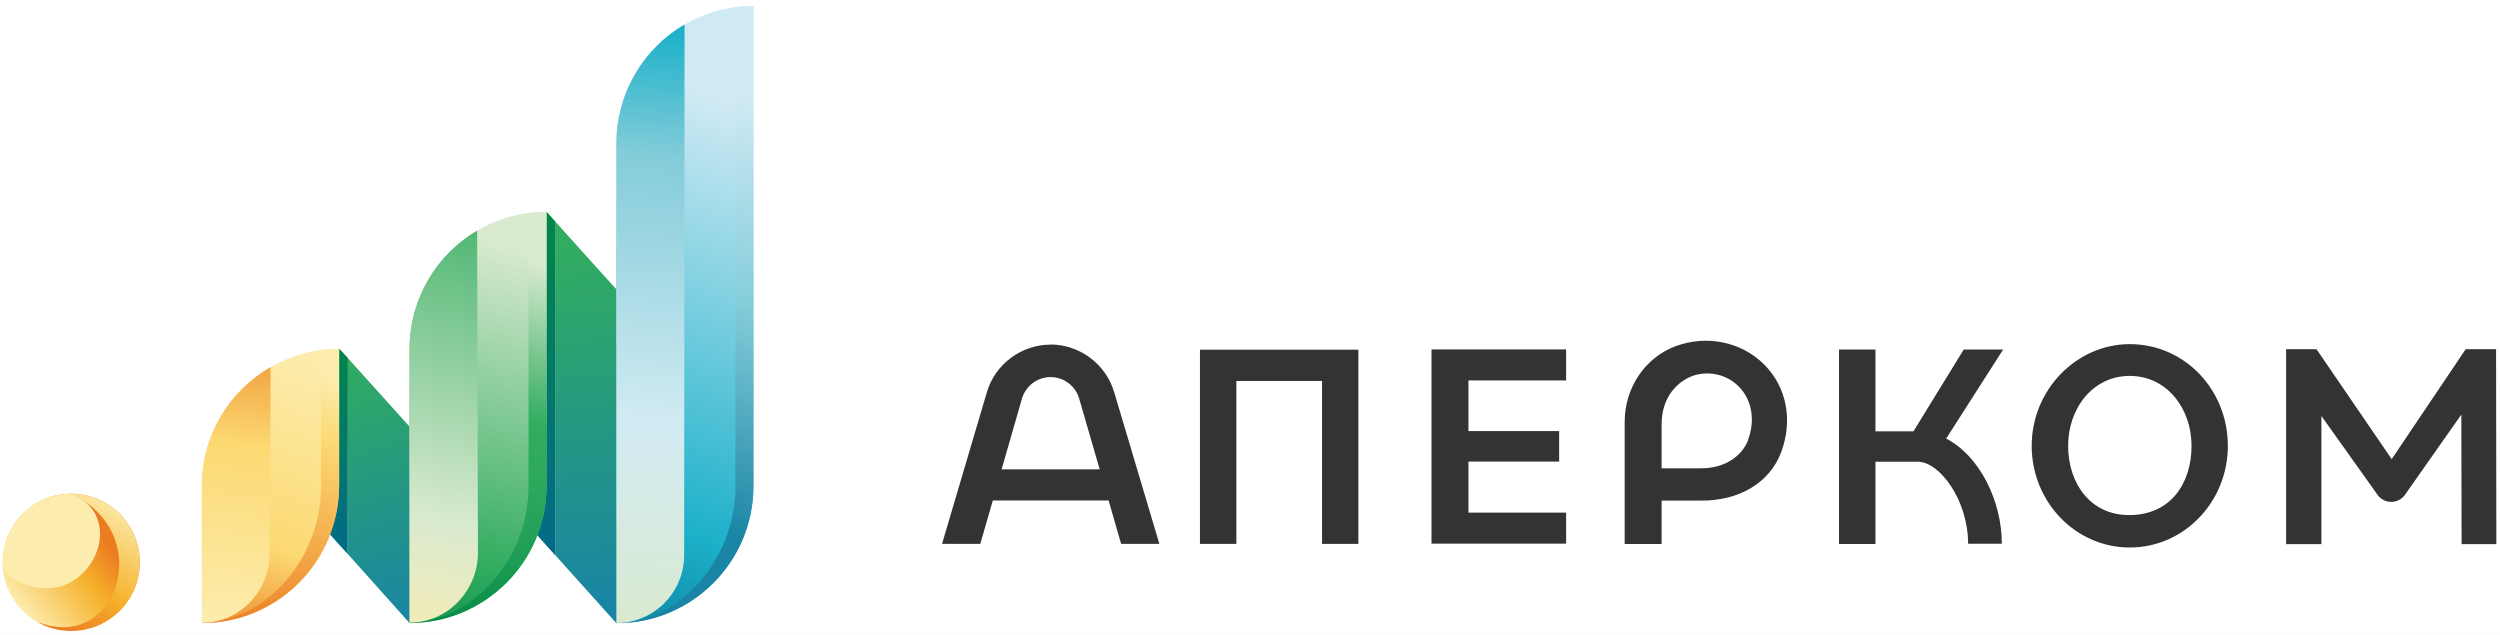 <?xml version="1.0" encoding="UTF-8"?>
<svg xmlns="http://www.w3.org/2000/svg" width="256" height="65" viewBox="0 0 256 65" fill="none">
  <rect width="256" height="65" fill="#E5E5E5"></rect>
  <g id="uppercom main" clip-path="url(#clip0_25_186)">
    <rect width="1920" height="10215.6" transform="translate(-80 -9826)" fill="white"></rect>
    <g id="footer">
      <mask id="path-1-inside-1_25_186" fill="white">
        <path d="M-79.731 -78.394H1839.73V389.605H-79.731V-78.394Z"></path>
      </mask>
      <path d="M-79.731 -78.394H1839.73V389.605H-79.731V-78.394Z" fill="white"></path>
      <path d="M-79.731 -77.394H1839.73V-79.394H-79.731V-77.394Z" fill="#D4DFE3" mask="url(#path-1-inside-1_25_186)"></path>
      <g id="Layer 1">
        <g id="Group">
          <g id="Group_2">
            <path id="Vector" d="M7.292 64.604C11.17 64.604 14.314 61.46 14.314 57.582C14.314 53.704 11.17 50.56 7.292 50.56C3.414 50.56 0.27 53.704 0.27 57.582C0.27 61.46 3.414 64.604 7.292 64.604Z" fill="url(#paint0_linear_25_186)"></path>
            <path id="Vector_2" fill-rule="evenodd" clip-rule="evenodd" d="M7.209 59.647C4.439 61.141 0.27 59.522 0.27 57.572C0.27 53.693 3.413 50.55 7.292 50.55C11.804 52.365 10.622 57.8 7.209 59.636V59.647Z" fill="#FCEDAE"></path>
            <path id="Vector_3" fill-rule="evenodd" clip-rule="evenodd" d="M14.314 57.582C14.314 61.461 11.171 64.604 7.292 64.604C6.016 64.604 4.813 64.262 3.775 63.66C11.918 67.011 16.109 54.709 7.292 50.56C11.171 50.56 14.314 53.703 14.314 57.582Z" fill="url(#paint1_linear_25_186)"></path>
            <path id="Vector_4" d="M41.926 63.806V35.726C41.926 27.978 48.222 21.682 55.971 21.682V49.761C55.971 57.509 49.674 63.806 41.926 63.806Z" fill="url(#paint2_linear_25_186)"></path>
            <path id="Vector_5" d="M63.107 63.806V14.659C63.107 6.911 69.404 0.614 77.152 0.614V49.761C77.152 57.509 70.856 63.806 63.107 63.806Z" fill="url(#paint3_linear_25_186)"></path>
            <path id="Vector_6" d="M20.684 63.806V49.761C20.684 42.012 26.98 35.716 34.728 35.716V49.761C34.728 57.509 28.432 63.806 20.684 63.806Z" fill="url(#paint4_linear_25_186)"></path>
            <path id="Vector_7" d="M35.608 36.66L35.566 56.68L41.925 63.785V43.672L35.608 36.66Z" fill="url(#paint5_linear_25_186)"></path>
            <path id="Vector_8" d="M34.728 49.721C34.728 51.484 34.386 53.154 33.795 54.71L35.569 56.681L35.61 36.661L34.728 35.727V49.731V49.721Z" fill="url(#paint6_linear_25_186)"></path>
            <path id="Vector_9" d="M34.728 49.72C34.728 51.483 34.386 53.154 33.795 54.709L35.569 56.68L35.61 36.661L34.739 35.717V49.72H34.728Z" fill="url(#paint7_linear_25_186)"></path>
            <path id="Vector_10" d="M56.885 22.72V56.877L63.108 63.806V29.618L56.885 22.72Z" fill="url(#paint8_linear_25_186)"></path>
            <path id="Vector_11" d="M55.971 21.724V49.792C55.971 51.566 55.619 53.247 55.027 54.803L56.49 56.441L56.874 56.867V22.719L55.971 21.724Z" fill="url(#paint9_linear_25_186)"></path>
            <path id="Vector_12" d="M55.971 21.682V49.792C55.971 51.566 55.619 53.246 55.027 54.802L56.49 56.441L56.874 56.866V22.719L55.971 21.682Z" fill="url(#paint10_linear_25_186)"></path>
            <path id="Vector_13" d="M20.662 49.731V63.775C20.662 63.775 20.714 63.775 20.735 63.775C24.562 63.755 27.602 60.518 27.622 56.691L27.716 37.584C23.494 40.011 20.662 44.523 20.662 49.731Z" fill="url(#paint11_linear_25_186)"></path>
            <path id="Vector_14" d="M41.94 35.716V63.754C41.94 63.754 41.991 63.754 42.012 63.754C45.881 63.733 48.952 60.445 48.941 56.576L48.858 23.611C44.719 26.049 41.94 30.561 41.94 35.716Z" fill="url(#paint12_linear_25_186)"></path>
            <path id="Vector_15" d="M75.306 49.782C75.306 57.769 69.093 63.827 63.107 63.827C70.866 63.827 77.152 57.541 77.152 49.782V0.604C76.644 0.615 75.939 0.646 75.296 0.729C75.296 0.729 75.306 45.446 75.306 49.772V49.782Z" fill="url(#paint13_linear_25_186)"></path>
            <path id="Vector_16" d="M63.129 14.639V63.796C66.957 63.796 70.048 60.684 70.058 56.856L70.099 2.503C65.93 4.941 63.129 9.463 63.129 14.639Z" fill="url(#paint14_linear_25_186)"></path>
            <path id="Vector_17" d="M54.124 49.73C54.124 57.717 47.911 63.775 41.926 63.775C49.685 63.775 55.971 57.489 55.971 49.73V21.692C55.462 21.703 54.757 21.734 54.114 21.817C54.114 21.817 54.124 45.405 54.124 49.74V49.73Z" fill="url(#paint15_linear_25_186)"></path>
            <path id="Vector_18" d="M32.882 49.73C32.882 57.718 26.669 63.775 20.684 63.775C28.442 63.775 34.728 57.489 34.728 49.73V35.717C34.23 35.727 33.525 35.758 32.882 35.841C32.882 35.841 32.882 45.395 32.882 49.73Z" fill="url(#paint16_linear_25_186)"></path>
          </g>
          <g id="Vector_19">
            <path d="M122.875 55.694H126.606V39.009H135.378V55.694H139.096V35.807H122.875V55.694Z" fill="#333333"></path>
            <path d="M201.085 35.794L195.938 44.17H192.048V35.794H188.317V55.708H192.048V47.279H196.362C198.637 47.279 201.535 51.235 201.535 55.681H204.988C204.988 51.262 202.686 46.657 199.286 44.911L205.121 35.794H201.085Z" fill="#333333"></path>
            <path d="M107.566 35.291C104.576 35.291 101.89 37.303 101.056 40.161L96.465 55.694H100.381L101.665 51.249H113.52L114.804 55.694H118.72L114.089 40.147C113.242 37.289 110.556 35.278 107.579 35.278L107.566 35.291ZM102.565 48.06L104.655 40.796C105.039 39.512 106.23 38.613 107.579 38.613C108.929 38.613 110.12 39.512 110.503 40.796L112.607 48.06H102.565Z" fill="#333333"></path>
            <path d="M171.539 35.464C168.443 36.628 166.366 39.737 166.366 43.191V55.708H170.15V51.262H174.12C178.129 51.301 181.225 49.409 182.389 46.313C183.593 43.098 182.998 39.671 180.656 37.329C178.314 34.987 174.741 34.259 171.553 35.464H171.539ZM179.028 45.017C178.42 46.644 176.7 47.954 174.199 47.954H170.15V43.468C170.15 40.968 171.407 39.433 172.863 38.692C174.318 37.951 176.528 38.044 178.049 39.578C179.478 41.021 179.703 43.164 179.015 44.99L179.028 45.017Z" fill="#333333"></path>
            <path d="M146.585 55.668H160.372V52.492H150.369V47.266H159.657V44.143H150.369V38.956H160.372V35.781H146.585V55.668Z" fill="#333333"></path>
            <path d="M255.626 55.721L255.599 35.755H252.49L244.908 47.014L237.208 35.755H234.098V55.721H237.711V42.595L243.506 50.733C243.837 51.156 244.339 51.394 244.869 51.394C245.398 51.394 245.914 51.143 246.232 50.719L252.04 42.45L252.067 55.721H255.652H255.626Z" fill="#333333"></path>
            <path d="M218.088 35.239C212.637 35.239 208.046 39.909 208.046 45.652C208.046 51.394 212.531 56.065 218.088 56.065C223.646 56.065 228.131 51.394 228.131 45.652C228.131 39.909 223.712 35.239 218.088 35.239ZM218.088 52.744C214.053 52.783 211.777 49.475 211.777 45.652C211.777 41.828 214.291 38.493 218.088 38.493C221.886 38.493 224.413 41.828 224.413 45.652C224.413 49.475 222.283 52.717 218.088 52.744Z" fill="#333333"></path>
          </g>
        </g>
      </g>
    </g>
  </g>
  <defs>
    <linearGradient id="paint0_linear_25_186" x1="1.742" y1="62.115" x2="10.476" y2="54.978" gradientUnits="userSpaceOnUse">
      <stop stop-color="#FCEDAF"></stop>
      <stop offset="0.64" stop-color="#F6B12B"></stop>
      <stop offset="1" stop-color="#EB7C21"></stop>
    </linearGradient>
    <linearGradient id="paint1_linear_25_186" x1="12.862" y1="51.441" x2="5.611" y2="64.034" gradientUnits="userSpaceOnUse">
      <stop stop-color="#FCEDAF"></stop>
      <stop offset="0.63" stop-color="#F6B12B"></stop>
      <stop offset="1" stop-color="#EB7C21"></stop>
    </linearGradient>
    <linearGradient id="paint2_linear_25_186" x1="53.398" y1="25.354" x2="42.475" y2="68.007" gradientUnits="userSpaceOnUse">
      <stop stop-color="#D9EACF"></stop>
      <stop offset="0.74" stop-color="#31AC60"></stop>
      <stop offset="1" stop-color="#088847"></stop>
    </linearGradient>
    <linearGradient id="paint3_linear_25_186" x1="77.059" y1="11.309" x2="57.734" y2="69.604" gradientUnits="userSpaceOnUse">
      <stop stop-color="#D0EAF4"></stop>
      <stop offset="0.7" stop-color="#1DB1CA"></stop>
      <stop offset="1" stop-color="#046E90"></stop>
    </linearGradient>
    <linearGradient id="paint4_linear_25_186" x1="21.493" y1="66.171" x2="32.768" y2="36.39" gradientUnits="userSpaceOnUse">
      <stop stop-color="#EB7C21"></stop>
      <stop offset="0.37" stop-color="#FCD972"></stop>
      <stop offset="1" stop-color="#FCEDAF"></stop>
    </linearGradient>
    <linearGradient id="paint5_linear_25_186" x1="42.765" y1="63.567" x2="34.706" y2="36.733" gradientUnits="userSpaceOnUse">
      <stop stop-color="#1984A4"></stop>
      <stop offset="1" stop-color="#31AC60"></stop>
    </linearGradient>
    <linearGradient id="paint6_linear_25_186" x1="40.288" y1="64.274" x2="32.229" y2="37.47" gradientUnits="userSpaceOnUse">
      <stop stop-color="#1984A4"></stop>
      <stop offset="1" stop-color="#31AC60"></stop>
    </linearGradient>
    <linearGradient id="paint7_linear_25_186" x1="34.645" y1="58.62" x2="34.988" y2="33.269" gradientUnits="userSpaceOnUse">
      <stop stop-color="#03698D"></stop>
      <stop offset="1" stop-color="#008744"></stop>
    </linearGradient>
    <linearGradient id="paint8_linear_25_186" x1="62.507" y1="62.292" x2="57.642" y2="25.468" gradientUnits="userSpaceOnUse">
      <stop stop-color="#1984A4"></stop>
      <stop offset="1" stop-color="#31AC60"></stop>
    </linearGradient>
    <linearGradient id="paint9_linear_25_186" x1="59.125" y1="62.738" x2="54.26" y2="25.914" gradientUnits="userSpaceOnUse">
      <stop stop-color="#1984A4"></stop>
      <stop offset="1" stop-color="#31AC60"></stop>
    </linearGradient>
    <linearGradient id="paint10_linear_25_186" x1="55.982" y1="58.754" x2="55.93" y2="20.312" gradientUnits="userSpaceOnUse">
      <stop stop-color="#03698D"></stop>
      <stop offset="1" stop-color="#008744"></stop>
    </linearGradient>
    <linearGradient id="paint11_linear_25_186" x1="26.834" y1="30.893" x2="21.575" y2="74.117" gradientUnits="userSpaceOnUse">
      <stop stop-color="#EB7C21"></stop>
      <stop offset="0.34" stop-color="#FCD972"></stop>
      <stop offset="0.77" stop-color="#FCEDAF"></stop>
    </linearGradient>
    <linearGradient id="paint12_linear_25_186" x1="52.084" y1="17.118" x2="40.352" y2="67.706" gradientUnits="userSpaceOnUse">
      <stop stop-color="#31AC60"></stop>
      <stop offset="0.71" stop-color="#D9EACF"></stop>
      <stop offset="1" stop-color="#FCEDAF"></stop>
    </linearGradient>
    <linearGradient id="paint13_linear_25_186" x1="82.391" y1="8.851" x2="63.315" y2="63.319" gradientUnits="userSpaceOnUse">
      <stop offset="0.05" stop-color="#D0EAF4"></stop>
      <stop offset="0.4" stop-color="#84CDDA"></stop>
      <stop offset="0.8" stop-color="#1984A4"></stop>
    </linearGradient>
    <linearGradient id="paint14_linear_25_186" x1="64.177" y1="64.574" x2="69.353" y2="2.337" gradientUnits="userSpaceOnUse">
      <stop stop-color="#D9EACF"></stop>
      <stop offset="0.34" stop-color="#D2EBF3"></stop>
      <stop offset="0.78" stop-color="#83CCD9"></stop>
      <stop offset="1" stop-color="#15AFC8"></stop>
    </linearGradient>
    <linearGradient id="paint15_linear_25_186" x1="58.533" y1="27.003" x2="45.38" y2="64.584" gradientUnits="userSpaceOnUse">
      <stop offset="0.03" stop-color="#D9EACF"></stop>
      <stop offset="0.29" stop-color="#68C084"></stop>
      <stop offset="0.42" stop-color="#31AC60"></stop>
      <stop offset="0.58" stop-color="#2CA85D"></stop>
      <stop offset="0.75" stop-color="#1F9E56"></stop>
      <stop offset="0.93" stop-color="#0A8E49"></stop>
      <stop offset="1" stop-color="#008744"></stop>
    </linearGradient>
    <linearGradient id="paint16_linear_25_186" x1="34.448" y1="38.715" x2="25.216" y2="65.082" gradientUnits="userSpaceOnUse">
      <stop stop-color="#FCEDAF"></stop>
      <stop offset="0.23" stop-color="#FCD972"></stop>
      <stop offset="1" stop-color="#EB7C21"></stop>
    </linearGradient>
    <clipPath id="clip0_25_186">
      <rect width="1920" height="10215.6" fill="white" transform="translate(-80 -9826)"></rect>
    </clipPath>
  </defs>
</svg>
